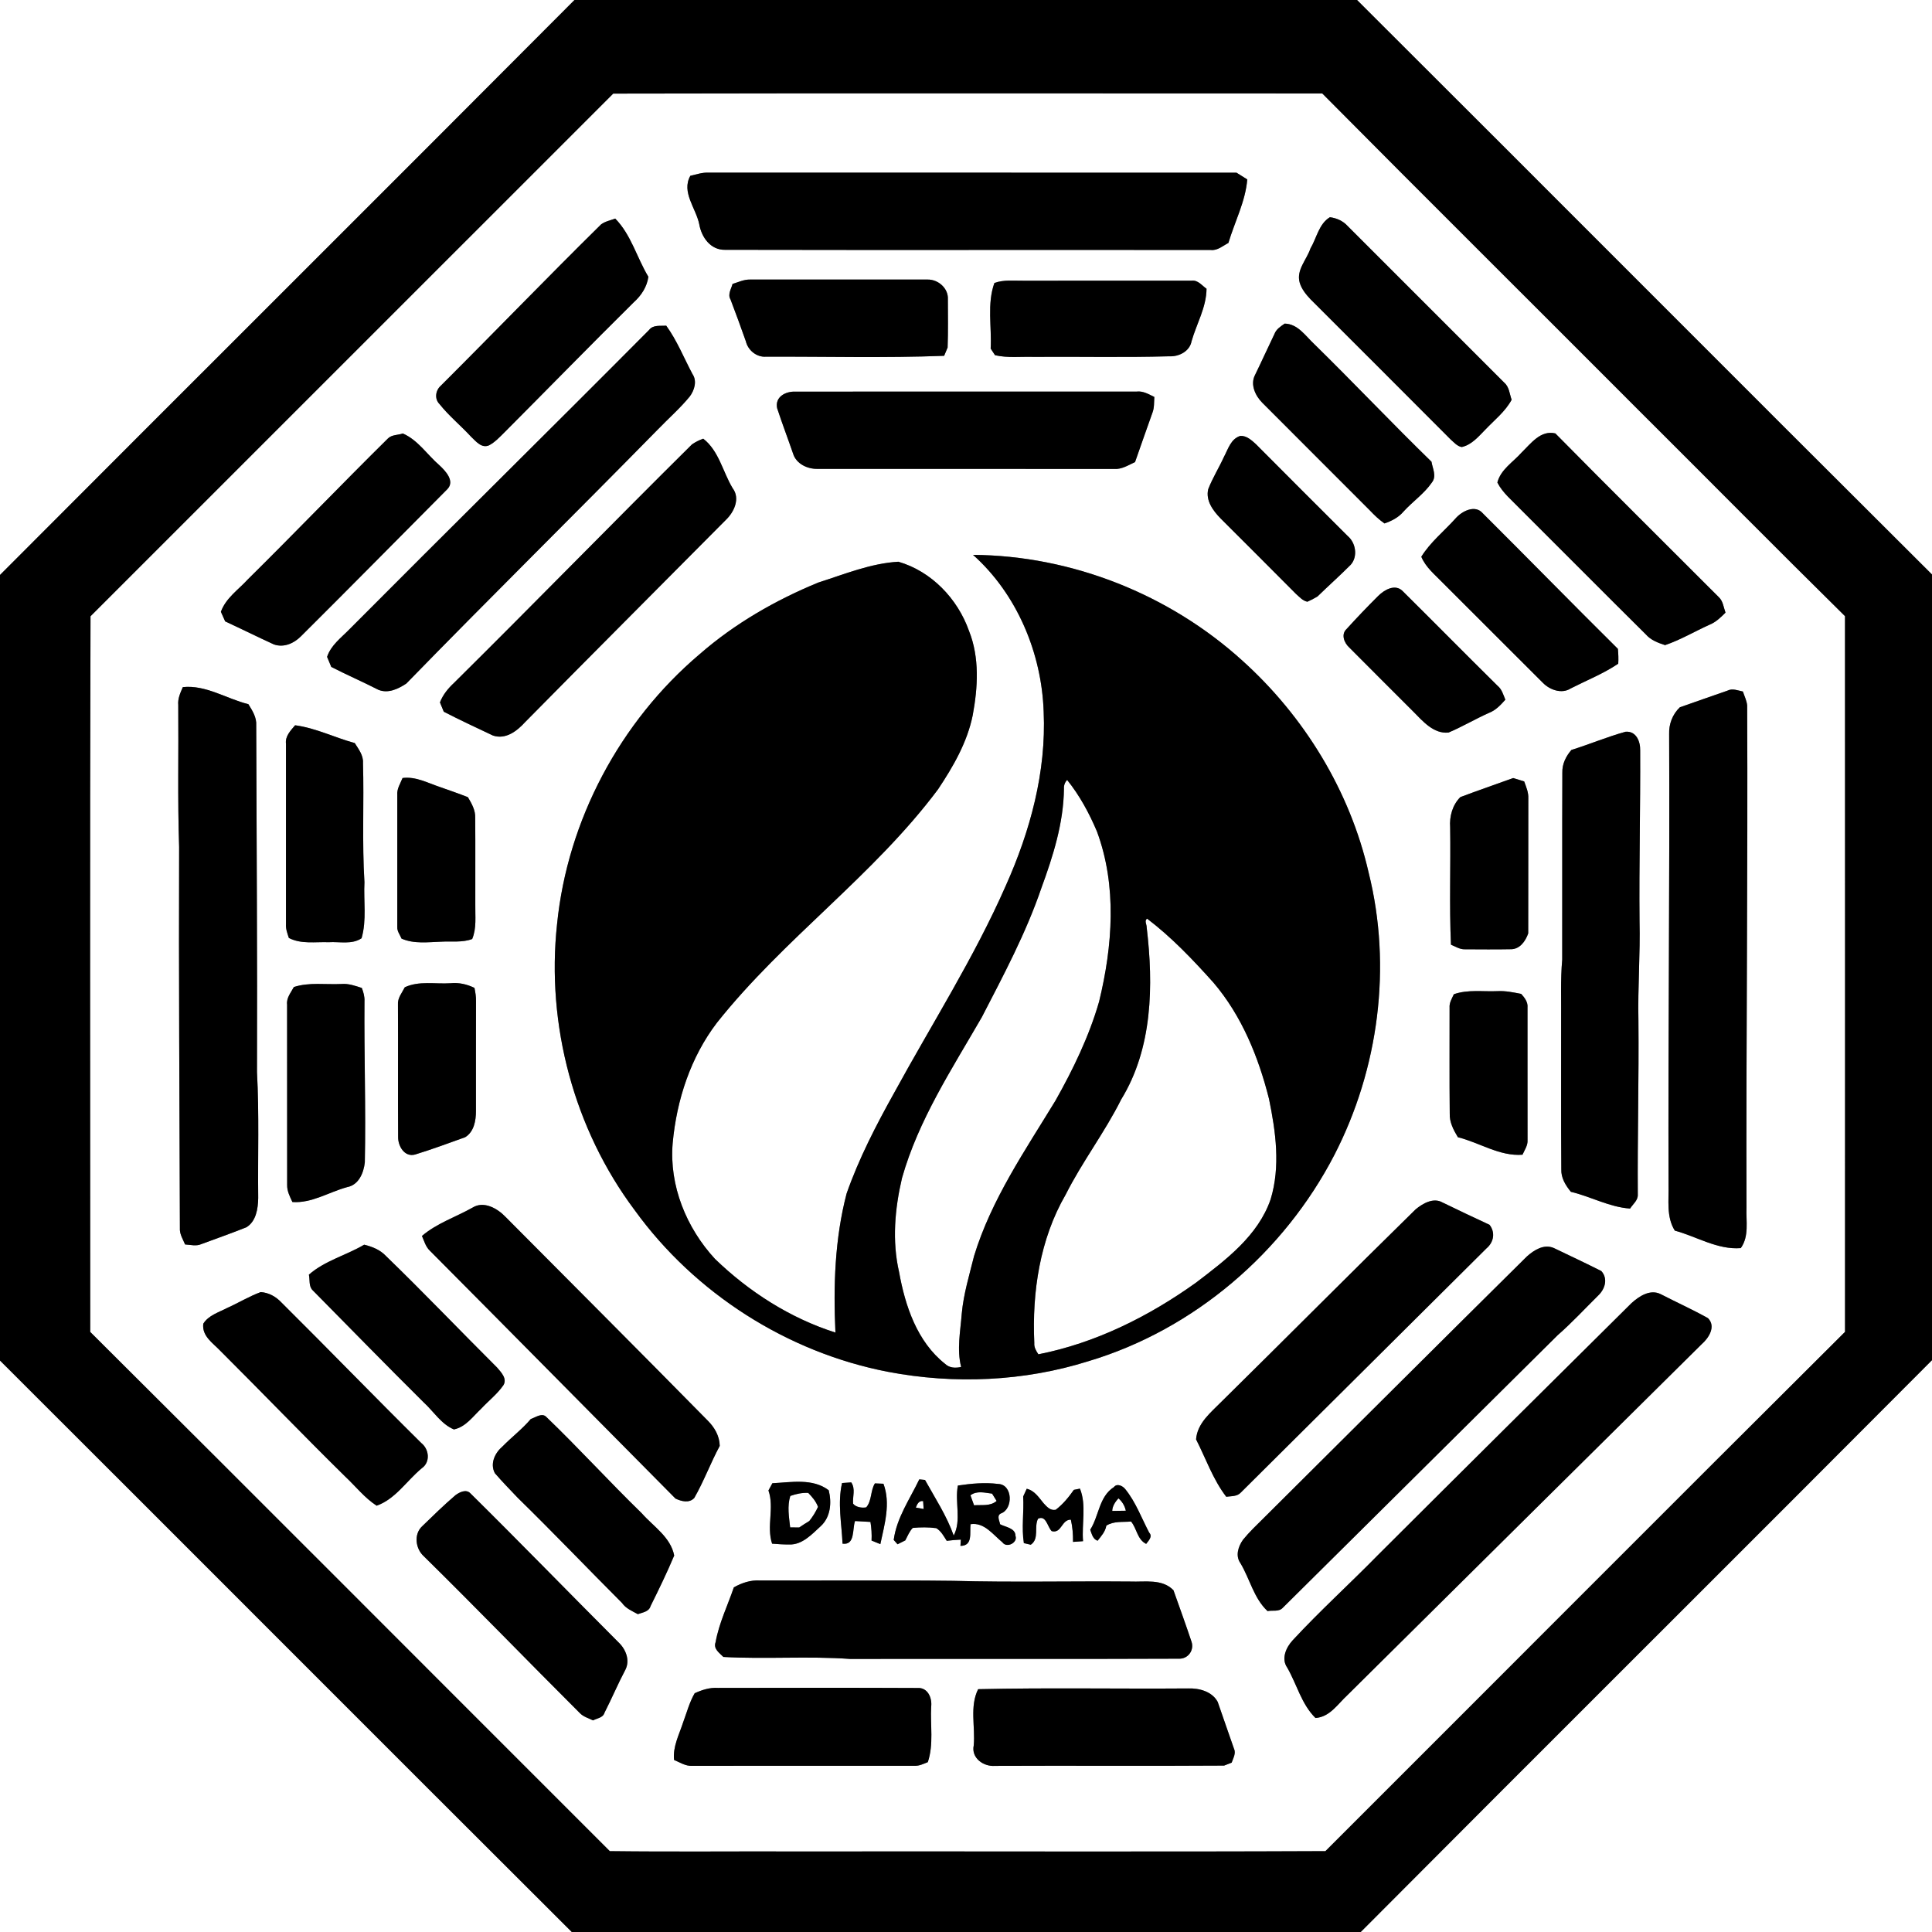 <?xml version="1.0" encoding="UTF-8" ?>
<!DOCTYPE svg PUBLIC "-//W3C//DTD SVG 1.1//EN" "http://www.w3.org/Graphics/SVG/1.1/DTD/svg11.dtd">
<svg width="600pt" height="600pt" viewBox="0 0 600 600" version="1.1" xmlns="http://www.w3.org/2000/svg">
<rect x="0" y="0" width="600" height="600" fill="#808080" stroke="none"/>
<g id="#ffffffff">
<path fill="#ffffff" opacity="1.00" d=" M 0.00 0.00 L 178.41 0.00 C 119.04 59.62 59.40 118.97 0.00 178.56 L 0.00 0.00 Z" />
<path fill="#ffffff" opacity="1.00" d=" M 421.44 0.00 L 600.00 0.00 L 600.00 178.41 C 540.38 119.04 481.03 59.40 421.44 0.00 Z" />
<path fill="#ffffff" opacity="1.00" d=" M 190.44 29.07 C 263.83 28.91 337.24 29.03 410.64 29.02 C 443.39 62.05 476.41 94.82 509.26 127.76 C 530.52 148.93 551.61 170.28 572.98 191.35 C 573.02 265.44 572.99 339.53 572.99 413.62 C 519.09 467.26 465.42 521.15 411.62 574.89 C 357.11 575.13 302.58 574.92 248.06 574.99 C 228.51 574.92 208.93 575.13 189.38 574.89 C 135.58 521.16 81.93 467.27 28.02 413.64 C 28.04 339.56 27.87 265.46 28.11 191.38 C 82.23 137.29 136.32 83.17 190.44 29.07 M 214.40 54.59 C 211.52 59.65 216.16 64.68 217.16 69.64 C 217.86 73.67 220.66 77.67 225.16 77.58 C 275.45 77.69 325.75 77.57 376.05 77.64 C 378.13 77.86 379.76 76.34 381.49 75.45 C 383.44 68.89 386.78 62.60 387.35 55.72 C 386.25 55.01 385.11 54.35 384.02 53.64 C 329.37 53.60 274.71 53.64 220.05 53.62 C 218.10 53.52 216.26 54.18 214.40 54.59 M 186.67 69.69 C 169.89 86.22 153.55 103.18 136.87 119.81 C 135.27 121.23 134.88 123.85 136.46 125.45 C 139.39 129.14 143.09 132.15 146.28 135.62 C 147.79 137.03 149.56 139.34 151.90 138.29 C 153.67 137.35 155.05 135.87 156.46 134.48 C 169.94 120.96 183.26 107.30 196.83 93.87 C 199.16 91.77 200.91 89.12 201.36 85.96 C 197.78 80.03 196.00 72.88 191.06 67.88 C 189.59 68.44 187.95 68.73 186.67 69.69 M 413.01 67.46 C 409.57 69.54 408.91 73.92 406.97 77.17 C 405.80 80.69 402.49 83.86 403.64 87.80 C 404.23 89.79 405.60 91.46 407.00 92.95 C 421.51 107.45 436.04 121.95 450.51 136.48 C 451.56 137.37 452.52 138.60 453.97 138.83 C 457.09 138.12 459.19 135.54 461.33 133.37 C 464.15 130.41 467.47 127.81 469.45 124.15 C 468.80 122.34 468.72 120.17 467.16 118.84 C 450.96 102.63 434.73 86.42 418.53 70.20 C 417.11 68.62 415.10 67.72 413.01 67.46 M 227.50 88.18 C 227.10 89.73 225.91 91.41 226.87 93.00 C 228.50 97.31 230.11 101.63 231.63 105.99 C 232.28 108.77 234.97 110.99 237.88 110.77 C 256.32 110.70 274.80 111.21 293.21 110.50 C 293.48 109.86 294.02 108.57 294.29 107.93 C 294.47 102.94 294.38 97.94 294.37 92.95 C 294.57 89.53 291.33 86.74 288.06 86.82 C 269.68 86.83 251.29 86.83 232.91 86.82 C 231.01 86.78 229.27 87.64 227.50 88.18 M 308.82 87.88 C 306.48 94.40 308.03 101.48 307.66 108.25 C 308.00 108.77 308.67 109.80 309.01 110.31 C 312.93 111.22 316.98 110.71 320.96 110.83 C 335.01 110.72 349.07 111.05 363.11 110.65 C 366.10 110.81 369.47 109.13 370.05 105.97 C 371.61 100.53 374.65 95.44 374.70 89.67 C 373.27 88.69 372.07 86.96 370.15 87.16 C 352.76 87.19 335.38 87.17 317.99 87.18 C 314.93 87.23 311.77 86.80 308.82 87.88 M 201.56 102.49 C 170.65 133.59 139.41 164.37 108.49 195.46 C 105.93 198.09 102.77 200.37 101.58 204.00 C 102.03 205.03 102.46 206.07 102.88 207.12 C 107.71 209.60 112.70 211.76 117.53 214.23 C 120.57 215.46 123.66 213.94 126.18 212.29 C 152.01 185.76 178.40 159.77 204.34 133.33 C 207.63 129.92 211.22 126.79 214.23 123.11 C 215.66 121.18 216.54 118.31 215.05 116.16 C 212.38 111.14 210.26 105.78 206.91 101.15 C 205.09 101.28 202.81 100.81 201.56 102.49 M 398.97 100.50 C 397.70 101.38 396.33 102.24 395.77 103.77 C 393.72 108.00 391.80 112.29 389.73 116.52 C 388.24 119.45 389.86 122.90 392.00 125.06 C 403.10 136.22 414.28 147.33 425.39 158.48 C 426.80 159.97 428.27 161.40 429.97 162.56 C 432.21 161.78 434.35 160.69 435.90 158.84 C 438.72 155.74 442.32 153.30 444.70 149.82 C 446.23 147.86 444.90 145.50 444.56 143.39 C 432.24 131.40 420.44 118.90 408.16 106.87 C 405.45 104.35 403.07 100.58 398.97 100.50 M 241.35 126.78 C 242.90 131.51 244.68 136.17 246.30 140.88 C 247.28 144.07 250.80 145.71 253.96 145.61 C 284.64 145.64 315.31 145.58 345.99 145.64 C 348.37 145.80 350.43 144.45 352.50 143.50 C 354.31 138.37 356.08 133.23 357.92 128.12 C 358.51 126.58 358.37 124.89 358.49 123.28 C 356.75 122.44 355.01 121.37 353.00 121.61 C 317.68 121.63 282.35 121.59 247.03 121.63 C 244.00 121.49 240.59 123.25 241.35 126.78 M 120.53 136.12 C 105.87 150.60 91.61 165.47 76.95 179.95 C 74.02 183.16 70.12 185.74 68.60 190.00 C 69.05 190.99 69.50 191.98 69.93 192.98 C 74.99 195.32 79.99 197.81 85.06 200.13 C 88.16 201.22 91.32 199.79 93.51 197.56 C 108.74 182.41 123.82 167.11 138.96 151.88 C 141.31 149.40 138.37 146.26 136.49 144.52 C 132.69 141.24 129.82 136.67 125.10 134.62 C 123.60 135.15 121.74 134.97 120.53 136.12 M 380.09 141.93 C 378.55 145.30 376.56 148.47 375.22 151.93 C 374.38 155.45 376.72 158.60 379.04 160.98 C 386.87 168.82 394.73 176.63 402.53 184.50 C 403.59 185.40 404.56 186.59 406.02 186.87 C 407.10 186.40 408.15 185.85 409.16 185.24 C 412.57 181.92 416.13 178.76 419.48 175.39 C 421.75 172.85 421.05 168.58 418.56 166.48 C 409.04 156.98 399.52 147.49 390.05 137.95 C 388.71 136.73 387.13 135.27 385.20 135.37 C 382.22 136.29 381.40 139.48 380.09 141.93 M 472.53 140.55 C 469.90 143.53 466.07 145.78 465.02 149.85 C 466.69 153.12 469.60 155.41 472.08 158.03 C 485.12 171.01 498.06 184.07 511.13 197.02 C 512.68 198.81 514.91 199.63 517.10 200.35 C 521.88 198.72 526.25 196.12 530.85 194.04 C 532.84 193.25 534.38 191.75 535.87 190.26 C 535.27 188.64 535.13 186.71 533.81 185.47 C 516.88 168.52 499.85 151.66 483.03 134.60 C 478.45 133.50 475.41 137.76 472.53 140.55 M 214.89 138.02 C 190.13 162.55 165.80 187.52 141.03 212.05 C 139.17 213.77 137.55 215.75 136.63 218.14 C 137.04 219.10 137.44 220.06 137.82 221.03 C 142.85 223.63 147.99 226.01 153.10 228.43 C 157.08 229.75 160.56 227.03 163.08 224.26 C 183.78 203.27 204.63 182.42 225.39 161.49 C 227.98 159.04 229.96 154.80 227.52 151.60 C 224.46 146.52 223.27 140.01 218.40 136.24 C 217.14 136.68 215.97 137.27 214.89 138.02 M 452.01 161.03 C 448.47 164.98 444.21 168.36 441.40 172.90 C 442.77 176.19 445.59 178.44 448.01 180.94 C 458.38 191.29 468.72 201.67 479.11 212.01 C 481.24 214.23 484.99 215.61 487.78 213.81 C 492.72 211.29 497.92 209.23 502.56 206.12 C 502.66 204.58 502.59 203.04 502.45 201.51 C 488.38 187.58 474.55 173.41 460.52 159.44 C 458.11 156.58 453.98 158.76 452.01 161.03 M 302.19 172.32 C 315.84 184.50 323.51 202.85 324.12 221.03 C 324.97 239.72 319.92 258.18 312.33 275.12 C 302.52 297.45 289.34 318.05 277.67 339.43 C 272.06 349.49 266.74 359.78 262.92 370.66 C 259.25 384.71 258.78 399.39 259.45 413.84 C 245.41 409.37 232.62 401.19 222.05 390.97 C 213.16 381.34 207.77 368.18 208.91 354.97 C 210.13 341.64 214.48 328.31 222.66 317.61 C 243.42 291.47 271.29 271.93 291.31 245.14 C 296.02 238.07 300.39 230.54 302.09 222.11 C 303.69 213.47 304.25 204.21 300.92 195.90 C 297.39 185.93 289.26 177.42 279.00 174.45 C 270.39 174.95 262.28 178.32 254.14 180.91 C 240.82 186.39 228.13 193.68 217.26 203.18 C 192.55 224.11 176.24 254.74 173.00 286.99 C 169.61 318.24 178.26 350.68 197.13 375.86 C 215.81 401.66 244.48 419.99 275.77 426.03 C 296.37 429.96 318.02 429.03 338.06 422.72 C 370.84 412.91 398.78 388.91 414.43 358.62 C 428.17 331.91 432.34 300.21 425.04 270.99 C 419.25 245.66 405.07 222.49 385.81 205.15 C 363.13 184.58 332.84 172.54 302.19 172.32 M 428.02 185.06 C 424.66 188.40 421.38 191.84 418.19 195.35 C 416.41 196.99 417.45 199.66 419.00 201.06 C 425.61 207.74 432.30 214.35 438.93 221.01 C 441.87 223.99 445.24 227.97 449.85 227.50 C 454.13 225.69 458.15 223.29 462.40 221.40 C 464.50 220.60 466.04 218.94 467.50 217.30 C 466.86 215.76 466.42 214.06 465.08 212.97 C 455.17 203.18 445.40 193.27 435.51 183.47 C 433.17 181.27 429.89 183.21 428.02 185.06 M 56.78 213.39 C 56.01 215.16 55.16 216.98 55.36 218.97 C 55.49 233.65 55.13 248.34 55.63 263.01 C 55.49 302.69 55.75 342.37 55.87 382.05 C 56.00 383.64 56.88 385.03 57.48 386.48 C 59.16 386.57 60.92 387.09 62.53 386.37 C 67.19 384.64 71.89 383.00 76.50 381.15 C 79.55 379.33 80.13 375.33 80.19 372.07 C 80.04 359.05 80.52 346.00 79.81 332.99 C 79.94 297.09 79.67 261.19 79.57 225.29 C 79.74 222.81 78.38 220.70 77.14 218.69 C 70.35 217.02 63.94 212.64 56.78 213.39 M 536.47 214.49 C 531.55 216.23 526.60 217.90 521.69 219.66 C 519.41 221.83 518.25 224.89 518.37 228.02 C 518.57 274.68 518.03 321.32 518.18 367.98 C 518.31 372.74 517.44 377.91 520.13 382.18 C 526.94 384.02 533.36 388.18 540.62 387.61 C 543.27 383.89 542.21 379.25 542.39 375.00 C 542.23 323.02 542.84 271.06 542.60 219.09 C 542.45 217.57 541.74 216.18 541.27 214.76 C 539.68 214.44 538.03 213.69 536.47 214.49 M 88.81 230.96 C 88.82 249.67 88.82 268.37 88.81 287.07 C 88.72 288.54 89.27 289.92 89.71 291.29 C 93.53 293.28 97.94 292.46 102.07 292.61 C 105.48 292.39 109.26 293.42 112.29 291.38 C 113.92 285.72 112.88 279.78 113.18 273.99 C 112.42 261.65 113.08 249.27 112.73 236.91 C 112.87 234.55 111.34 232.65 110.17 230.76 C 103.94 229.08 98.09 226.09 91.65 225.24 C 90.27 226.86 88.53 228.62 88.81 230.96 M 488.02 232.90 C 486.30 234.88 485.11 237.29 485.20 239.96 C 485.12 259.32 485.21 278.68 485.16 298.04 C 484.59 304.35 484.89 310.70 484.82 317.03 C 484.86 332.38 484.75 347.74 484.88 363.09 C 484.76 365.81 486.20 368.11 487.85 370.13 C 494.06 371.60 499.79 374.89 506.24 375.33 C 507.12 373.93 508.76 372.76 508.63 370.94 C 508.51 352.94 509.00 334.93 508.83 316.93 C 508.60 306.61 509.42 296.33 509.17 286.01 C 509.01 268.35 509.46 250.69 509.37 233.03 C 509.44 230.29 508.15 226.98 504.84 227.25 C 499.14 228.82 493.67 231.14 488.02 232.90 M 123.38 246.95 C 123.40 260.60 123.38 274.25 123.38 287.91 C 123.31 289.23 124.23 290.31 124.70 291.49 C 128.59 293.20 132.90 292.58 137.01 292.45 C 140.22 292.25 143.55 292.78 146.64 291.62 C 148.06 288.24 147.54 284.53 147.61 280.97 C 147.58 272.00 147.66 263.02 147.58 254.05 C 147.69 251.65 146.49 249.56 145.31 247.57 C 142.39 246.42 139.42 245.40 136.47 244.36 C 132.74 243.11 129.09 241.09 125.02 241.62 C 124.33 243.34 123.20 245.00 123.38 246.95 M 453.52 247.55 C 451.06 250.01 450.11 253.53 450.36 256.94 C 450.55 269.08 450.07 281.25 450.61 293.38 C 452.01 293.95 453.36 294.87 454.93 294.81 C 459.64 294.82 464.35 294.89 469.06 294.79 C 471.95 294.89 473.76 292.30 474.60 289.87 C 474.65 275.92 474.59 261.96 474.63 248.01 C 474.73 246.13 473.97 244.40 473.35 242.68 C 472.20 242.34 471.06 242.00 469.93 241.63 C 464.46 243.62 458.96 245.49 453.52 247.55 M 125.72 306.60 C 124.85 308.33 123.42 309.96 123.59 312.03 C 123.66 325.70 123.55 339.38 123.64 353.05 C 123.58 355.88 125.59 359.45 128.91 358.55 C 134.15 356.94 139.30 355.03 144.45 353.18 C 147.21 351.50 147.81 348.02 147.81 345.05 C 147.83 333.69 147.78 322.33 147.83 310.97 C 147.87 309.56 147.63 308.17 147.35 306.80 C 145.03 305.67 142.52 305.09 139.94 305.35 C 135.20 305.67 130.18 304.53 125.72 306.60 M 91.26 306.53 C 90.36 308.25 88.91 309.88 89.16 311.95 C 89.19 330.65 89.15 349.36 89.18 368.06 C 89.14 369.93 90.03 371.64 90.81 373.30 C 96.82 373.73 102.15 370.20 107.82 368.67 C 111.43 367.98 112.94 364.24 113.30 360.98 C 113.64 344.32 113.06 327.65 113.19 310.99 C 113.28 309.53 112.87 308.15 112.37 306.82 C 110.31 306.15 108.23 305.40 106.03 305.59 C 101.10 305.83 96.04 304.98 91.26 306.53 M 451.51 308.77 C 450.90 310.11 450.05 311.43 450.18 312.97 C 450.20 323.91 450.11 334.85 450.23 345.80 C 450.12 348.51 451.40 350.92 452.76 353.18 C 459.48 354.83 465.70 359.16 472.82 358.61 C 473.47 357.15 474.50 355.74 474.39 354.06 C 474.36 340.35 474.40 326.63 474.38 312.92 C 474.55 311.22 473.48 309.82 472.41 308.66 C 469.96 308.19 467.50 307.66 464.99 307.81 C 460.49 308.01 455.85 307.24 451.51 308.77 M 439.64 375.57 C 419.43 395.38 399.49 415.46 379.33 435.32 C 376.03 438.67 371.85 441.93 371.45 447.00 C 374.49 452.97 376.70 459.47 380.82 464.83 C 382.36 464.61 384.22 464.79 385.37 463.50 C 410.81 438.23 436.24 412.95 461.67 387.66 C 463.92 385.76 464.43 382.72 462.58 380.37 C 457.68 378.09 452.79 375.79 447.94 373.42 C 445.13 371.84 441.84 373.75 439.64 375.57 M 146.73 375.05 C 141.51 377.99 135.64 379.89 131.04 383.84 C 131.73 385.39 132.18 387.14 133.44 388.36 C 158.94 413.99 184.33 439.73 209.79 465.40 C 211.61 466.26 214.05 466.89 215.61 465.21 C 218.60 460.00 220.67 454.33 223.52 449.04 C 223.47 445.99 221.92 443.30 219.81 441.20 C 198.98 420.02 177.96 399.02 157.02 377.94 C 154.51 375.30 150.24 372.83 146.73 375.05 M 95.93 395.86 C 96.29 397.46 95.82 399.50 97.14 400.74 C 108.61 412.35 120.00 424.03 131.58 435.52 C 134.66 438.33 137.02 442.28 140.97 443.92 C 144.66 443.14 146.86 439.89 149.44 437.48 C 151.71 435.04 154.41 432.96 156.32 430.21 C 157.60 428.18 155.64 426.19 154.40 424.73 C 142.84 413.22 131.59 401.41 119.87 390.07 C 118.07 388.14 115.60 387.16 113.10 386.55 C 107.50 389.87 100.88 391.50 95.93 395.86 M 474.21 390.18 C 446.89 417.21 419.69 444.37 392.44 471.46 C 390.25 473.63 388.00 475.76 386.05 478.15 C 384.56 480.23 383.59 483.17 385.23 485.46 C 388.15 490.34 389.38 496.36 393.65 500.34 C 395.20 500.01 397.16 500.64 398.38 499.31 C 426.84 471.12 455.27 442.87 483.73 414.67 C 488.16 410.80 492.14 406.48 496.32 402.35 C 498.45 400.33 499.46 397.12 497.30 394.73 C 492.41 392.26 487.45 389.94 482.52 387.57 C 479.46 386.27 476.43 388.22 474.21 390.18 M 70.52 406.21 C 67.92 407.58 64.77 408.46 63.13 411.09 C 62.66 414.97 66.14 417.09 68.45 419.54 C 81.44 432.49 94.15 445.71 107.23 458.58 C 110.46 461.60 113.22 465.18 116.97 467.61 C 122.87 465.51 126.32 459.82 131.01 455.96 C 133.71 454.06 133.28 450.08 130.84 448.15 C 116.24 433.72 101.97 418.95 87.39 404.49 C 85.71 402.69 83.46 401.43 80.97 401.27 C 77.35 402.60 74.04 404.64 70.52 406.21 M 506.67 404.70 C 480.39 430.76 454.10 456.82 427.91 482.96 C 419.18 491.87 409.93 500.25 401.45 509.41 C 399.40 511.61 397.82 515.16 399.77 517.91 C 402.74 523.07 404.19 529.27 408.54 533.54 C 413.03 533.22 415.46 529.18 418.48 526.41 C 455.13 490.09 491.78 453.76 528.46 417.46 C 530.66 415.54 533.00 411.95 530.42 409.36 C 525.65 406.69 520.64 404.44 515.78 401.93 C 512.51 400.26 509.06 402.54 506.67 404.70 M 164.84 440.69 C 162.21 443.80 158.93 446.28 156.08 449.19 C 153.71 451.18 152.12 454.51 153.67 457.49 C 155.94 460.14 158.40 462.63 160.80 465.17 C 171.76 475.88 182.34 486.97 193.17 497.81 C 194.36 499.53 196.32 500.32 198.09 501.29 C 199.59 500.73 201.53 500.57 202.05 498.76 C 204.62 493.60 207.14 488.40 209.38 483.08 C 208.24 477.31 202.92 474.08 199.29 469.95 C 189.24 460.18 179.82 449.81 169.72 440.10 C 168.36 438.61 166.32 440.20 164.84 440.69 M 285.49 459.43 C 282.56 465.57 278.47 471.33 277.55 478.24 C 277.85 478.58 278.44 479.25 278.74 479.59 C 279.34 479.29 280.54 478.69 281.15 478.38 C 281.86 477.06 282.40 475.59 283.47 474.51 C 285.89 474.27 288.35 474.26 290.76 474.58 C 292.27 475.48 293.10 477.08 294.02 478.52 C 295.47 478.34 296.93 478.20 298.40 478.14 L 298.27 480.09 C 302.24 480.06 301.08 475.98 301.41 473.35 C 305.69 472.69 308.38 476.61 311.31 478.98 C 312.60 480.88 316.14 479.11 315.37 476.98 C 315.36 474.53 312.26 474.27 310.58 473.37 C 310.42 472.29 309.44 470.69 310.83 470.02 C 314.70 468.68 314.56 461.01 309.97 460.85 C 305.80 460.34 301.61 460.73 297.48 461.35 C 296.47 466.46 298.66 472.18 296.18 476.88 C 294.01 470.75 290.41 465.27 287.27 459.61 C 286.83 459.56 285.93 459.47 285.49 459.43 M 239.87 460.63 C 239.56 461.20 238.95 462.32 238.65 462.88 C 240.54 468.27 237.99 473.97 239.78 479.40 C 241.54 479.54 243.29 479.67 245.06 479.65 C 249.12 479.83 252.16 476.46 254.91 473.94 C 257.97 471.11 258.32 466.65 257.37 462.82 C 252.40 459.01 245.66 460.35 239.87 460.63 M 261.51 460.57 C 260.07 466.77 261.38 473.13 261.66 479.40 C 265.63 479.93 264.64 474.89 265.54 472.37 C 267.13 472.45 268.73 472.55 270.33 472.65 C 270.64 474.56 270.77 476.49 270.67 478.44 C 271.35 478.71 272.72 479.26 273.40 479.54 C 274.69 473.44 276.66 466.90 274.36 460.79 C 273.70 460.76 272.37 460.71 271.71 460.68 C 270.29 462.96 270.82 465.99 269.02 468.12 C 267.69 468.39 265.79 468.07 264.94 467.00 C 264.73 464.75 265.76 462.44 264.36 460.37 C 263.41 460.43 262.45 460.49 261.51 460.57 M 345.93 461.83 C 341.30 464.78 341.32 470.78 338.58 475.07 C 339.07 476.39 339.37 477.97 340.87 478.49 C 341.99 477.06 343.27 475.67 343.58 473.81 C 345.87 472.32 348.68 472.77 351.26 472.52 C 353.09 474.72 353.15 478.07 355.95 479.47 C 356.67 478.49 358.05 477.20 356.89 475.97 C 354.50 471.43 352.72 466.48 349.46 462.46 C 348.67 461.46 346.91 460.57 345.93 461.83 M 333.49 462.69 C 331.89 464.98 330.10 467.16 327.87 468.87 C 326.18 469.21 325.13 467.95 324.12 466.87 C 322.61 465.06 321.31 462.92 318.86 462.35 C 318.58 462.95 318.03 464.15 317.76 464.75 C 318.03 469.57 317.21 474.42 317.97 479.23 C 318.51 479.35 319.58 479.61 320.12 479.73 C 322.85 477.84 321.05 474.20 322.37 471.66 C 324.88 470.42 325.28 474.20 326.62 475.51 C 329.74 476.32 329.61 471.92 332.56 471.94 C 333.09 474.20 333.26 476.52 333.24 478.85 C 334.27 478.78 335.31 478.70 336.35 478.63 C 335.90 473.22 337.46 467.46 335.39 462.31 C 334.92 462.41 333.96 462.60 333.49 462.69 M 141.43 464.36 C 137.85 467.42 134.48 470.72 131.10 474.00 C 128.44 476.47 129.05 480.99 131.60 483.29 C 147.92 499.34 163.83 515.81 180.04 531.98 C 181.15 533.16 182.77 533.59 184.18 534.28 C 185.44 533.60 187.28 533.49 187.74 531.89 C 190.00 527.47 191.92 522.89 194.24 518.51 C 195.73 515.54 194.30 512.09 192.02 509.98 C 176.67 494.62 161.55 479.04 146.10 463.78 C 144.77 462.36 142.69 463.42 141.43 464.36 M 227.90 492.97 C 225.98 498.61 223.29 504.09 222.24 509.98 C 221.46 512.08 223.40 513.29 224.65 514.58 C 237.75 515.32 250.93 514.26 264.04 515.20 C 298.07 515.13 332.10 515.27 366.12 515.12 C 368.91 515.23 370.88 512.58 370.07 509.95 C 368.27 504.56 366.33 499.21 364.43 493.86 C 360.88 490.22 355.57 491.35 351.02 491.16 C 332.68 491.00 314.33 491.44 296.01 490.94 C 276.01 490.70 255.99 490.91 235.99 490.83 C 233.11 490.66 230.38 491.57 227.90 492.97 M 215.74 525.85 C 214.10 528.68 213.28 531.88 212.14 534.93 C 210.91 538.73 208.90 542.44 209.34 546.57 C 211.16 547.33 212.94 548.53 215.00 548.40 C 238.00 548.35 261.01 548.40 284.02 548.38 C 285.48 548.46 286.81 547.77 288.14 547.25 C 290.02 541.68 288.86 535.73 289.19 529.98 C 289.50 527.30 288.12 524.04 284.98 524.22 C 264.31 524.12 243.63 524.17 222.96 524.20 C 220.42 524.03 218.02 524.81 215.74 525.85 M 303.77 524.59 C 301.08 529.99 302.93 536.27 302.40 542.06 C 301.57 545.99 305.47 548.70 309.02 548.41 C 332.73 548.30 356.44 548.48 380.15 548.32 C 380.74 548.09 381.91 547.64 382.50 547.41 C 382.98 545.99 383.94 544.49 383.19 542.98 C 381.54 538.15 379.80 533.35 378.16 528.52 C 376.40 525.30 372.45 524.25 369.02 524.36 C 347.27 524.53 325.51 524.10 303.77 524.59 Z" />
<path fill="#ffffff" opacity="1.00" d=" M 330.42 244.95 C 330.36 243.90 330.69 242.99 331.40 242.21 C 335.30 247.05 338.25 252.52 340.67 258.23 C 346.95 275.18 345.53 293.82 341.33 311.08 C 338.21 321.88 333.29 332.04 327.79 341.80 C 318.36 357.30 307.86 372.52 302.51 390.05 C 301.04 395.98 299.23 401.87 298.68 407.98 C 298.26 413.48 297.11 419.06 298.49 424.52 C 296.76 424.92 294.85 424.86 293.51 423.56 C 284.82 416.70 281.11 405.58 279.22 395.06 C 277.00 385.43 277.89 375.41 280.12 365.87 C 285.22 347.81 295.63 332.00 304.91 315.90 C 311.67 302.82 318.64 289.76 323.41 275.78 C 327.04 265.88 330.30 255.59 330.42 244.95 Z" />
<path fill="#ffffff" opacity="1.00" d=" M 356.11 288.00 C 356.15 287.11 355.30 285.93 356.24 285.29 C 363.85 291.07 370.47 298.04 376.84 305.15 C 385.63 315.45 390.83 328.25 394.10 341.26 C 396.20 351.47 397.70 362.27 394.61 372.44 C 390.70 383.82 380.63 391.32 371.43 398.34 C 356.80 408.81 340.23 417.11 322.48 420.59 C 321.77 419.54 321.10 418.41 321.21 417.08 C 320.49 401.27 322.93 384.84 330.96 370.98 C 336.09 360.78 343.09 351.67 348.19 341.45 C 357.96 325.55 358.25 305.97 356.11 288.00 Z" />
<path fill="#ffffff" opacity="1.00" d=" M 0.00 422.53 C 59.23 481.64 118.31 540.91 177.57 600.00 L 0.00 600.00 L 0.00 422.53 Z" />
<path fill="#ffffff" opacity="1.00" d=" M 422.59 600.00 C 481.62 540.69 540.97 481.71 600.00 422.41 L 600.00 600.00 L 422.59 600.00 Z" />
<path fill="#ffffff" opacity="1.00" d=" M 245.43 464.58 C 247.23 463.94 249.09 463.54 251.01 463.63 C 252.25 464.91 253.43 466.27 254.04 467.98 C 253.32 469.54 252.41 471.02 251.33 472.37 C 250.27 473.01 249.23 473.67 248.20 474.37 C 247.26 474.36 246.33 474.35 245.39 474.35 C 245.03 471.10 244.43 467.78 245.43 464.58 Z" />
<path fill="#ffffff" opacity="1.00" d=" M 301.38 464.38 C 303.38 462.86 305.84 463.59 308.10 463.86 C 308.56 464.61 309.03 465.37 309.51 466.13 C 307.55 467.84 304.89 467.30 302.50 467.48 C 302.11 466.45 301.73 465.41 301.38 464.38 Z" />
<path fill="#ffffff" opacity="1.00" d=" M 347.33 465.32 C 348.52 466.33 349.30 467.64 349.64 469.17 C 348.23 469.19 346.82 469.21 345.41 469.23 C 345.47 467.68 346.35 466.44 347.33 465.32 Z" />
<path fill="#ffffff" opacity="1.00" d=" M 284.42 468.19 C 284.83 467.14 285.34 465.98 286.69 466.18 C 286.73 466.80 286.80 468.03 286.84 468.64 C 286.03 468.49 285.22 468.34 284.42 468.19 Z" />
</g>
<g id="#000000ff">
<path fill="#000000" opacity="1.00" d=" M 178.41 0.00 L 421.44 0.00 C 481.03 59.40 540.38 119.04 600.00 178.41 L 600.00 422.41 C 540.97 481.71 481.62 540.69 422.59 600.00 L 177.57 600.00 C 118.31 540.91 59.23 481.64 0.00 422.53 L 0.00 178.56 C 59.40 118.97 119.04 59.62 178.41 0.00 M 190.44 29.07 C 136.32 83.17 82.23 137.29 28.11 191.38 C 27.87 265.46 28.04 339.56 28.02 413.64 C 81.93 467.27 135.58 521.16 189.38 574.89 C 208.93 575.13 228.51 574.92 248.06 574.99 C 302.58 574.92 357.11 575.13 411.62 574.89 C 465.42 521.15 519.09 467.26 572.99 413.62 C 572.99 339.53 573.02 265.44 572.98 191.35 C 551.61 170.28 530.52 148.93 509.26 127.76 C 476.41 94.82 443.39 62.05 410.64 29.02 C 337.24 29.03 263.83 28.91 190.44 29.07 Z" />
<path fill="#000000" opacity="1.00" d=" M 214.40 54.59 C 216.26 54.18 218.10 53.52 220.05 53.62 C 274.71 53.64 329.37 53.60 384.02 53.64 C 385.11 54.35 386.25 55.01 387.35 55.72 C 386.78 62.60 383.44 68.89 381.49 75.45 C 379.76 76.34 378.13 77.86 376.05 77.64 C 325.75 77.57 275.45 77.69 225.16 77.58 C 220.66 77.67 217.86 73.67 217.16 69.64 C 216.16 64.68 211.52 59.65 214.40 54.59 Z" />
<path fill="#000000" opacity="1.00" d=" M 186.67 69.69 C 187.95 68.73 189.59 68.44 191.06 67.88 C 196.00 72.88 197.78 80.03 201.36 85.96 C 200.91 89.12 199.16 91.77 196.83 93.87 C 183.26 107.30 169.94 120.96 156.46 134.48 C 155.05 135.87 153.67 137.35 151.90 138.29 C 149.56 139.34 147.79 137.03 146.28 135.62 C 143.09 132.15 139.39 129.14 136.46 125.45 C 134.88 123.85 135.27 121.23 136.87 119.81 C 153.55 103.18 169.89 86.22 186.67 69.69 Z" />
<path fill="#000000" opacity="1.00" d=" M 413.01 67.46 C 415.10 67.72 417.11 68.62 418.53 70.20 C 434.73 86.42 450.96 102.63 467.16 118.84 C 468.72 120.17 468.80 122.34 469.45 124.15 C 467.47 127.81 464.15 130.41 461.33 133.37 C 459.19 135.54 457.09 138.12 453.97 138.83 C 452.52 138.60 451.56 137.37 450.51 136.48 C 436.04 121.95 421.51 107.45 407.00 92.95 C 405.60 91.46 404.23 89.79 403.64 87.80 C 402.49 83.86 405.80 80.69 406.97 77.17 C 408.91 73.92 409.57 69.54 413.01 67.46 Z" />
<path fill="#000000" opacity="1.00" d=" M 227.50 88.18 C 229.27 87.64 231.01 86.78 232.91 86.82 C 251.29 86.83 269.68 86.83 288.06 86.82 C 291.33 86.74 294.57 89.53 294.37 92.95 C 294.38 97.94 294.47 102.94 294.29 107.93 C 294.02 108.57 293.48 109.86 293.21 110.50 C 274.80 111.21 256.32 110.70 237.88 110.77 C 234.97 110.99 232.28 108.77 231.63 105.99 C 230.11 101.63 228.50 97.31 226.87 93.00 C 225.91 91.41 227.10 89.73 227.50 88.18 Z" />
<path fill="#000000" opacity="1.00" d=" M 308.82 87.88 C 311.77 86.80 314.93 87.23 317.99 87.18 C 335.38 87.17 352.76 87.19 370.15 87.16 C 372.07 86.96 373.27 88.69 374.70 89.67 C 374.65 95.44 371.61 100.53 370.05 105.97 C 369.47 109.13 366.10 110.81 363.11 110.65 C 349.07 111.05 335.01 110.72 320.96 110.83 C 316.98 110.71 312.93 111.22 309.01 110.31 C 308.67 109.80 308.00 108.77 307.66 108.25 C 308.03 101.48 306.48 94.40 308.82 87.88 Z" />
<path fill="#000000" opacity="1.00" d=" M 201.56 102.49 C 202.81 100.81 205.09 101.28 206.91 101.15 C 210.26 105.78 212.38 111.14 215.05 116.16 C 216.54 118.31 215.66 121.18 214.23 123.11 C 211.22 126.79 207.63 129.92 204.34 133.33 C 178.40 159.77 152.01 185.76 126.18 212.29 C 123.66 213.94 120.57 215.46 117.53 214.23 C 112.70 211.76 107.71 209.60 102.88 207.12 C 102.46 206.07 102.03 205.03 101.58 204.00 C 102.77 200.37 105.93 198.09 108.49 195.46 C 139.41 164.37 170.65 133.59 201.56 102.49 Z" />
<path fill="#000000" opacity="1.00" d=" M 398.97 100.50 C 403.07 100.58 405.45 104.35 408.16 106.87 C 420.44 118.90 432.24 131.40 444.56 143.39 C 444.90 145.50 446.23 147.86 444.70 149.82 C 442.32 153.30 438.72 155.74 435.90 158.84 C 434.35 160.69 432.21 161.78 429.97 162.56 C 428.27 161.40 426.80 159.97 425.39 158.48 C 414.28 147.33 403.10 136.22 392.00 125.06 C 389.86 122.90 388.24 119.45 389.73 116.52 C 391.80 112.29 393.72 108.00 395.77 103.77 C 396.33 102.24 397.70 101.38 398.97 100.50 Z" />
<path fill="#000000" opacity="1.00" d=" M 241.35 126.78 C 240.59 123.25 244.00 121.49 247.03 121.63 C 282.35 121.59 317.68 121.63 353.00 121.61 C 355.01 121.37 356.75 122.44 358.49 123.28 C 358.37 124.89 358.51 126.58 357.92 128.12 C 356.08 133.23 354.31 138.37 352.50 143.50 C 350.43 144.45 348.37 145.80 345.99 145.64 C 315.31 145.58 284.64 145.64 253.96 145.61 C 250.80 145.71 247.28 144.07 246.30 140.88 C 244.68 136.17 242.90 131.51 241.35 126.78 Z" />
<path fill="#000000" opacity="1.00" d=" M 120.53 136.12 C 121.74 134.97 123.60 135.15 125.10 134.62 C 129.82 136.67 132.69 141.24 136.49 144.52 C 138.37 146.26 141.31 149.40 138.96 151.88 C 123.82 167.11 108.74 182.41 93.51 197.56 C 91.32 199.79 88.16 201.22 85.06 200.13 C 79.99 197.81 74.99 195.32 69.93 192.98 C 69.50 191.98 69.05 190.99 68.60 190.00 C 70.12 185.74 74.02 183.16 76.95 179.95 C 91.61 165.47 105.87 150.60 120.53 136.12 Z" />
<path fill="#000000" opacity="1.00" d=" M 380.09 141.93 C 381.40 139.48 382.22 136.29 385.20 135.37 C 387.13 135.27 388.71 136.73 390.05 137.95 C 399.52 147.49 409.04 156.98 418.56 166.48 C 421.05 168.58 421.75 172.85 419.48 175.39 C 416.13 178.76 412.57 181.92 409.16 185.24 C 408.15 185.85 407.10 186.40 406.02 186.87 C 404.56 186.59 403.59 185.40 402.53 184.50 C 394.73 176.63 386.87 168.82 379.04 160.98 C 376.72 158.60 374.38 155.45 375.22 151.93 C 376.56 148.47 378.55 145.30 380.09 141.93 Z" />
<path fill="#000000" opacity="1.00" d=" M 472.53 140.55 C 475.41 137.76 478.45 133.50 483.03 134.60 C 499.85 151.66 516.88 168.52 533.81 185.47 C 535.13 186.71 535.27 188.64 535.87 190.26 C 534.38 191.75 532.84 193.25 530.85 194.04 C 526.25 196.12 521.88 198.72 517.10 200.35 C 514.91 199.63 512.68 198.81 511.13 197.02 C 498.06 184.07 485.12 171.01 472.08 158.03 C 469.60 155.41 466.69 153.12 465.02 149.85 C 466.07 145.78 469.90 143.53 472.53 140.55 Z" />
<path fill="#000000" opacity="1.00" d=" M 214.89 138.02 C 215.97 137.27 217.14 136.68 218.40 136.24 C 223.27 140.01 224.46 146.52 227.52 151.60 C 229.96 154.80 227.98 159.04 225.39 161.49 C 204.63 182.42 183.78 203.27 163.08 224.26 C 160.56 227.03 157.08 229.75 153.10 228.43 C 147.99 226.01 142.85 223.63 137.82 221.03 C 137.44 220.06 137.04 219.10 136.63 218.14 C 137.55 215.75 139.17 213.77 141.03 212.05 C 165.80 187.52 190.13 162.55 214.89 138.02 Z" />
<path fill="#000000" opacity="1.00" d=" M 452.01 161.03 C 453.98 158.76 458.11 156.58 460.52 159.44 C 474.55 173.41 488.38 187.58 502.45 201.51 C 502.59 203.04 502.66 204.58 502.56 206.12 C 497.92 209.23 492.72 211.29 487.78 213.81 C 484.99 215.61 481.24 214.23 479.11 212.01 C 468.72 201.67 458.38 191.29 448.01 180.94 C 445.59 178.44 442.77 176.19 441.40 172.90 C 444.21 168.36 448.47 164.98 452.01 161.03 Z" />
<path fill="#000000" opacity="1.00" d=" M 302.19 172.32 C 332.84 172.54 363.13 184.58 385.81 205.15 C 405.07 222.49 419.25 245.66 425.04 270.99 C 432.34 300.21 428.17 331.91 414.43 358.62 C 398.78 388.91 370.84 412.91 338.06 422.72 C 318.02 429.03 296.37 429.96 275.77 426.03 C 244.48 419.99 215.81 401.66 197.13 375.86 C 178.26 350.68 169.61 318.24 173.00 286.99 C 176.24 254.74 192.55 224.11 217.26 203.18 C 228.13 193.68 240.82 186.39 254.14 180.91 C 262.28 178.32 270.39 174.95 279.00 174.45 C 289.26 177.42 297.39 185.93 300.92 195.90 C 304.25 204.21 303.69 213.47 302.09 222.11 C 300.39 230.54 296.02 238.07 291.31 245.14 C 271.29 271.93 243.42 291.47 222.66 317.61 C 214.48 328.31 210.13 341.64 208.91 354.97 C 207.77 368.18 213.16 381.34 222.05 390.97 C 232.62 401.19 245.41 409.37 259.45 413.84 C 258.78 399.39 259.25 384.71 262.92 370.66 C 266.74 359.78 272.06 349.49 277.67 339.43 C 289.34 318.05 302.52 297.45 312.33 275.12 C 319.92 258.18 324.97 239.72 324.12 221.03 C 323.51 202.85 315.84 184.50 302.19 172.32 M 330.42 244.95 C 330.30 255.59 327.04 265.88 323.41 275.78 C 318.64 289.76 311.67 302.82 304.91 315.90 C 295.63 332.00 285.22 347.81 280.12 365.87 C 277.89 375.41 277.00 385.43 279.22 395.06 C 281.11 405.58 284.82 416.70 293.51 423.56 C 294.85 424.86 296.76 424.92 298.49 424.52 C 297.11 419.06 298.26 413.48 298.68 407.98 C 299.23 401.87 301.04 395.98 302.51 390.05 C 307.86 372.52 318.36 357.30 327.79 341.80 C 333.29 332.04 338.21 321.88 341.33 311.08 C 345.53 293.82 346.95 275.18 340.67 258.23 C 338.25 252.52 335.30 247.05 331.40 242.21 C 330.69 242.99 330.36 243.90 330.42 244.95 M 356.11 288.00 C 358.25 305.97 357.96 325.55 348.19 341.45 C 343.09 351.67 336.09 360.78 330.96 370.98 C 322.93 384.84 320.49 401.27 321.21 417.08 C 321.10 418.41 321.77 419.54 322.48 420.59 C 340.23 417.11 356.80 408.81 371.43 398.34 C 380.63 391.32 390.70 383.82 394.61 372.44 C 397.70 362.27 396.20 351.47 394.10 341.26 C 390.83 328.25 385.63 315.45 376.84 305.15 C 370.47 298.04 363.85 291.07 356.24 285.29 C 355.30 285.93 356.15 287.11 356.11 288.00 Z" />
<path fill="#000000" opacity="1.00" d=" M 428.02 185.06 C 429.89 183.21 433.17 181.27 435.51 183.47 C 445.40 193.27 455.17 203.18 465.08 212.97 C 466.42 214.06 466.86 215.76 467.50 217.30 C 466.04 218.94 464.50 220.60 462.40 221.40 C 458.15 223.29 454.13 225.69 449.85 227.50 C 445.24 227.97 441.87 223.99 438.93 221.01 C 432.30 214.35 425.61 207.74 419.00 201.06 C 417.45 199.66 416.41 196.99 418.19 195.35 C 421.38 191.84 424.66 188.40 428.02 185.06 Z" />
<path fill="#000000" opacity="1.00" d=" M 56.78 213.39 C 63.94 212.64 70.35 217.02 77.14 218.69 C 78.38 220.70 79.74 222.81 79.57 225.29 C 79.67 261.19 79.94 297.09 79.81 332.99 C 80.52 346.00 80.04 359.05 80.19 372.07 C 80.13 375.33 79.55 379.33 76.50 381.15 C 71.89 383.00 67.19 384.64 62.53 386.37 C 60.92 387.09 59.16 386.57 57.48 386.48 C 56.88 385.03 56.00 383.64 55.87 382.05 C 55.75 342.37 55.49 302.69 55.63 263.01 C 55.13 248.34 55.49 233.65 55.36 218.97 C 55.16 216.98 56.01 215.16 56.78 213.39 Z" />
<path fill="#000000" opacity="1.00" d=" M 536.47 214.49 C 538.03 213.69 539.68 214.44 541.27 214.76 C 541.74 216.18 542.45 217.57 542.60 219.09 C 542.84 271.06 542.23 323.02 542.39 375.00 C 542.21 379.25 543.27 383.89 540.62 387.61 C 533.36 388.18 526.94 384.02 520.13 382.18 C 517.44 377.91 518.31 372.74 518.18 367.98 C 518.03 321.32 518.57 274.68 518.37 228.02 C 518.25 224.89 519.41 221.83 521.69 219.66 C 526.60 217.90 531.55 216.23 536.47 214.49 Z" />
<path fill="#000000" opacity="1.00" d=" M 88.81 230.96 C 88.53 228.62 90.27 226.86 91.65 225.24 C 98.09 226.09 103.94 229.08 110.17 230.76 C 111.34 232.65 112.87 234.55 112.73 236.91 C 113.08 249.27 112.42 261.65 113.18 273.99 C 112.88 279.78 113.92 285.72 112.29 291.38 C 109.26 293.42 105.48 292.39 102.07 292.61 C 97.94 292.46 93.53 293.28 89.71 291.29 C 89.27 289.92 88.72 288.54 88.81 287.07 C 88.82 268.37 88.82 249.67 88.81 230.96 Z" />
<path fill="#000000" opacity="1.00" d=" M 488.02 232.90 C 493.67 231.14 499.14 228.82 504.84 227.25 C 508.15 226.98 509.44 230.29 509.37 233.03 C 509.46 250.69 509.01 268.35 509.17 286.01 C 509.42 296.33 508.60 306.61 508.83 316.93 C 509.00 334.93 508.51 352.94 508.63 370.94 C 508.76 372.76 507.12 373.93 506.24 375.33 C 499.79 374.89 494.06 371.60 487.85 370.13 C 486.20 368.11 484.76 365.81 484.88 363.09 C 484.75 347.74 484.86 332.38 484.82 317.03 C 484.89 310.70 484.59 304.35 485.16 298.04 C 485.21 278.68 485.12 259.32 485.20 239.96 C 485.11 237.29 486.30 234.88 488.02 232.90 Z" />
<path fill="#000000" opacity="1.00" d=" M 123.38 246.95 C 123.20 245.00 124.33 243.34 125.02 241.62 C 129.09 241.09 132.74 243.11 136.47 244.36 C 139.42 245.40 142.39 246.42 145.31 247.57 C 146.49 249.56 147.69 251.65 147.58 254.05 C 147.66 263.02 147.58 272.00 147.61 280.97 C 147.54 284.53 148.06 288.24 146.64 291.62 C 143.55 292.78 140.22 292.25 137.01 292.45 C 132.90 292.58 128.59 293.20 124.70 291.49 C 124.23 290.31 123.31 289.23 123.38 287.91 C 123.38 274.25 123.40 260.60 123.38 246.95 Z" />
<path fill="#000000" opacity="1.00" d=" M 453.52 247.55 C 458.96 245.49 464.46 243.62 469.93 241.63 C 471.06 242.00 472.20 242.34 473.35 242.68 C 473.97 244.40 474.73 246.13 474.63 248.01 C 474.59 261.96 474.65 275.92 474.60 289.87 C 473.76 292.30 471.95 294.89 469.06 294.79 C 464.35 294.89 459.64 294.82 454.93 294.81 C 453.36 294.87 452.01 293.95 450.61 293.38 C 450.07 281.25 450.55 269.08 450.36 256.94 C 450.11 253.53 451.06 250.01 453.52 247.55 Z" />
<path fill="#000000" opacity="1.00" d=" M 125.72 306.60 C 130.18 304.53 135.20 305.67 139.94 305.35 C 142.52 305.09 145.03 305.67 147.35 306.80 C 147.63 308.17 147.87 309.56 147.83 310.97 C 147.78 322.33 147.83 333.69 147.81 345.05 C 147.81 348.02 147.21 351.50 144.45 353.18 C 139.30 355.03 134.15 356.94 128.91 358.55 C 125.59 359.45 123.58 355.88 123.64 353.05 C 123.55 339.38 123.66 325.70 123.59 312.03 C 123.42 309.96 124.85 308.33 125.72 306.60 Z" />
<path fill="#000000" opacity="1.00" d=" M 91.26 306.53 C 96.04 304.98 101.10 305.83 106.03 305.59 C 108.23 305.40 110.31 306.15 112.37 306.82 C 112.87 308.15 113.28 309.53 113.19 310.99 C 113.06 327.65 113.64 344.32 113.30 360.98 C 112.94 364.24 111.43 367.98 107.82 368.67 C 102.15 370.20 96.82 373.73 90.81 373.30 C 90.03 371.64 89.14 369.93 89.18 368.06 C 89.15 349.36 89.19 330.65 89.16 311.95 C 88.91 309.88 90.36 308.25 91.26 306.53 Z" />
<path fill="#000000" opacity="1.00" d=" M 451.51 308.77 C 455.85 307.24 460.49 308.01 464.99 307.81 C 467.50 307.66 469.96 308.19 472.41 308.66 C 473.48 309.82 474.55 311.22 474.38 312.92 C 474.40 326.63 474.36 340.35 474.39 354.06 C 474.50 355.74 473.47 357.15 472.82 358.61 C 465.70 359.16 459.48 354.83 452.76 353.18 C 451.40 350.92 450.12 348.51 450.23 345.80 C 450.11 334.85 450.20 323.91 450.18 312.97 C 450.05 311.43 450.90 310.11 451.51 308.77 Z" />
<path fill="#000000" opacity="1.00" d=" M 439.64 375.57 C 441.84 373.75 445.13 371.84 447.94 373.42 C 452.79 375.79 457.68 378.09 462.58 380.37 C 464.43 382.72 463.92 385.76 461.67 387.66 C 436.24 412.95 410.81 438.23 385.37 463.50 C 384.22 464.79 382.36 464.61 380.82 464.83 C 376.70 459.47 374.49 452.97 371.45 447.00 C 371.85 441.93 376.03 438.67 379.33 435.32 C 399.49 415.46 419.43 395.38 439.64 375.57 Z" />
<path fill="#000000" opacity="1.00" d=" M 146.73 375.05 C 150.24 372.83 154.51 375.30 157.02 377.94 C 177.96 399.02 198.98 420.02 219.81 441.20 C 221.92 443.30 223.47 445.99 223.52 449.04 C 220.67 454.33 218.60 460.00 215.61 465.21 C 214.05 466.89 211.61 466.26 209.79 465.40 C 184.33 439.73 158.94 413.99 133.44 388.36 C 132.18 387.14 131.73 385.39 131.04 383.84 C 135.64 379.89 141.51 377.99 146.73 375.05 Z" />
<path fill="#000000" opacity="1.00" d=" M 95.93 395.86 C 100.88 391.50 107.50 389.87 113.10 386.55 C 115.60 387.16 118.07 388.14 119.87 390.07 C 131.59 401.41 142.84 413.22 154.40 424.73 C 155.64 426.19 157.60 428.18 156.32 430.21 C 154.41 432.96 151.71 435.04 149.44 437.48 C 146.86 439.89 144.66 443.14 140.97 443.92 C 137.02 442.28 134.66 438.33 131.58 435.52 C 120.00 424.03 108.61 412.35 97.14 400.74 C 95.82 399.50 96.29 397.46 95.93 395.86 Z" />
<path fill="#000000" opacity="1.00" d=" M 474.21 390.18 C 476.43 388.22 479.46 386.27 482.52 387.57 C 487.45 389.94 492.41 392.26 497.30 394.73 C 499.46 397.12 498.45 400.33 496.32 402.35 C 492.14 406.48 488.16 410.80 483.73 414.67 C 455.27 442.87 426.84 471.12 398.38 499.31 C 397.16 500.64 395.20 500.01 393.65 500.34 C 389.38 496.36 388.15 490.34 385.23 485.46 C 383.59 483.17 384.56 480.23 386.05 478.15 C 388.00 475.76 390.25 473.63 392.44 471.46 C 419.69 444.37 446.89 417.21 474.21 390.18 Z" />
<path fill="#000000" opacity="1.00" d=" M 70.52 406.21 C 74.04 404.64 77.35 402.60 80.97 401.27 C 83.46 401.43 85.71 402.69 87.39 404.49 C 101.97 418.95 116.24 433.72 130.84 448.15 C 133.28 450.08 133.71 454.06 131.01 455.96 C 126.32 459.82 122.87 465.51 116.97 467.61 C 113.22 465.18 110.46 461.60 107.23 458.58 C 94.15 445.71 81.44 432.49 68.45 419.54 C 66.14 417.09 62.66 414.97 63.13 411.09 C 64.77 408.46 67.92 407.58 70.52 406.21 Z" />
<path fill="#000000" opacity="1.00" d=" M 506.67 404.70 C 509.06 402.54 512.51 400.26 515.78 401.93 C 520.64 404.44 525.65 406.69 530.42 409.36 C 533.00 411.95 530.66 415.54 528.46 417.46 C 491.78 453.76 455.13 490.09 418.48 526.41 C 415.46 529.18 413.03 533.22 408.54 533.54 C 404.19 529.27 402.74 523.07 399.77 517.91 C 397.82 515.16 399.40 511.61 401.45 509.41 C 409.93 500.25 419.18 491.87 427.91 482.96 C 454.10 456.82 480.39 430.76 506.67 404.70 Z" />
<path fill="#000000" opacity="1.00" d=" M 164.84 440.69 C 166.32 440.20 168.36 438.61 169.72 440.10 C 179.82 449.81 189.24 460.18 199.29 469.95 C 202.92 474.08 208.24 477.31 209.38 483.08 C 207.14 488.40 204.62 493.60 202.05 498.76 C 201.53 500.57 199.59 500.73 198.09 501.29 C 196.32 500.32 194.36 499.53 193.17 497.81 C 182.34 486.97 171.76 475.88 160.80 465.17 C 158.40 462.63 155.94 460.14 153.67 457.49 C 152.12 454.51 153.71 451.18 156.08 449.19 C 158.93 446.28 162.21 443.80 164.84 440.69 Z" />
<path fill="#000000" opacity="1.00" d=" M 285.49 459.43 C 285.93 459.47 286.83 459.56 287.27 459.61 C 290.41 465.27 294.01 470.75 296.18 476.88 C 298.66 472.18 296.47 466.46 297.48 461.35 C 301.61 460.73 305.80 460.34 309.97 460.85 C 314.56 461.01 314.70 468.68 310.83 470.02 C 309.44 470.69 310.42 472.29 310.58 473.37 C 312.26 474.27 315.36 474.53 315.37 476.98 C 316.14 479.11 312.60 480.88 311.31 478.98 C 308.38 476.61 305.69 472.69 301.41 473.35 C 301.08 475.98 302.24 480.06 298.27 480.09 L 298.40 478.14 C 296.93 478.20 295.47 478.34 294.02 478.52 C 293.10 477.08 292.27 475.48 290.76 474.58 C 288.35 474.26 285.89 474.27 283.47 474.51 C 282.40 475.59 281.86 477.06 281.15 478.38 C 280.54 478.69 279.34 479.29 278.74 479.59 C 278.44 479.25 277.85 478.58 277.55 478.24 C 278.47 471.33 282.56 465.57 285.49 459.43 M 301.38 464.38 C 301.73 465.41 302.11 466.45 302.50 467.48 C 304.89 467.30 307.55 467.84 309.51 466.13 C 309.03 465.37 308.56 464.61 308.10 463.86 C 305.84 463.59 303.38 462.86 301.38 464.38 M 284.42 468.19 C 285.22 468.34 286.03 468.49 286.84 468.64 C 286.80 468.03 286.73 466.80 286.69 466.18 C 285.34 465.98 284.83 467.14 284.42 468.19 Z" />
<path fill="#000000" opacity="1.00" d=" M 239.87 460.63 C 245.66 460.35 252.40 459.01 257.37 462.82 C 258.32 466.65 257.97 471.11 254.91 473.94 C 252.16 476.46 249.12 479.83 245.06 479.65 C 243.29 479.67 241.54 479.54 239.78 479.40 C 237.99 473.97 240.54 468.27 238.65 462.88 C 238.95 462.32 239.56 461.20 239.87 460.63 M 245.43 464.58 C 244.43 467.78 245.03 471.10 245.39 474.35 C 246.33 474.35 247.26 474.36 248.20 474.37 C 249.23 473.67 250.27 473.01 251.33 472.37 C 252.41 471.02 253.32 469.54 254.04 467.98 C 253.43 466.27 252.25 464.91 251.01 463.63 C 249.09 463.54 247.23 463.94 245.43 464.58 Z" />
<path fill="#000000" opacity="1.00" d=" M 261.51 460.57 C 262.45 460.49 263.41 460.43 264.36 460.37 C 265.76 462.44 264.73 464.75 264.94 467.00 C 265.79 468.07 267.69 468.39 269.02 468.12 C 270.82 465.99 270.29 462.96 271.71 460.68 C 272.37 460.71 273.70 460.76 274.36 460.79 C 276.66 466.90 274.69 473.44 273.40 479.54 C 272.72 479.26 271.35 478.71 270.67 478.44 C 270.77 476.49 270.64 474.56 270.33 472.65 C 268.73 472.55 267.13 472.45 265.54 472.37 C 264.64 474.89 265.63 479.93 261.66 479.40 C 261.38 473.13 260.07 466.77 261.51 460.57 Z" />
<path fill="#000000" opacity="1.00" d=" M 345.93 461.83 C 346.91 460.57 348.67 461.46 349.46 462.46 C 352.72 466.48 354.50 471.43 356.89 475.97 C 358.05 477.20 356.67 478.49 355.95 479.47 C 353.15 478.07 353.09 474.72 351.26 472.52 C 348.68 472.77 345.87 472.32 343.58 473.81 C 343.27 475.67 341.99 477.06 340.87 478.49 C 339.37 477.97 339.07 476.39 338.58 475.07 C 341.32 470.78 341.30 464.78 345.93 461.83 M 347.33 465.32 C 346.35 466.44 345.47 467.68 345.41 469.23 C 346.82 469.21 348.23 469.19 349.64 469.17 C 349.30 467.64 348.52 466.33 347.33 465.32 Z" />
<path fill="#000000" opacity="1.00" d=" M 333.49 462.69 C 333.96 462.60 334.92 462.41 335.39 462.31 C 337.46 467.46 335.90 473.22 336.35 478.63 C 335.31 478.70 334.27 478.78 333.24 478.85 C 333.26 476.52 333.09 474.20 332.56 471.94 C 329.61 471.92 329.74 476.32 326.62 475.51 C 325.28 474.20 324.88 470.42 322.37 471.66 C 321.05 474.20 322.85 477.84 320.12 479.73 C 319.58 479.61 318.51 479.35 317.97 479.23 C 317.21 474.42 318.03 469.57 317.76 464.75 C 318.03 464.15 318.58 462.95 318.86 462.35 C 321.31 462.92 322.61 465.06 324.12 466.87 C 325.13 467.95 326.18 469.21 327.87 468.87 C 330.10 467.16 331.89 464.98 333.49 462.69 Z" />
<path fill="#000000" opacity="1.00" d=" M 141.43 464.36 C 142.69 463.42 144.77 462.36 146.10 463.78 C 161.55 479.04 176.67 494.62 192.02 509.98 C 194.30 512.09 195.73 515.54 194.24 518.51 C 191.92 522.89 190.00 527.47 187.74 531.89 C 187.28 533.49 185.44 533.60 184.18 534.28 C 182.77 533.59 181.15 533.16 180.04 531.98 C 163.83 515.81 147.92 499.34 131.60 483.29 C 129.05 480.99 128.44 476.47 131.10 474.00 C 134.48 470.72 137.85 467.42 141.43 464.36 Z" />
<path fill="#000000" opacity="1.00" d=" M 227.90 492.97 C 230.38 491.57 233.11 490.66 235.99 490.83 C 255.99 490.91 276.01 490.70 296.01 490.94 C 314.33 491.44 332.68 491.00 351.02 491.16 C 355.57 491.35 360.88 490.22 364.43 493.86 C 366.33 499.21 368.27 504.56 370.07 509.95 C 370.88 512.58 368.91 515.23 366.12 515.12 C 332.10 515.27 298.07 515.13 264.04 515.20 C 250.93 514.26 237.75 515.32 224.65 514.58 C 223.40 513.29 221.46 512.08 222.24 509.98 C 223.29 504.09 225.98 498.61 227.90 492.97 Z" />
<path fill="#000000" opacity="1.00" d=" M 215.74 525.85 C 218.02 524.81 220.42 524.03 222.96 524.20 C 243.63 524.17 264.31 524.12 284.98 524.22 C 288.12 524.04 289.50 527.30 289.19 529.98 C 288.86 535.73 290.02 541.68 288.14 547.25 C 286.81 547.77 285.48 548.46 284.02 548.38 C 261.01 548.40 238.00 548.35 215.00 548.40 C 212.94 548.53 211.16 547.33 209.34 546.57 C 208.90 542.44 210.91 538.73 212.14 534.93 C 213.28 531.88 214.10 528.68 215.74 525.85 Z" />
<path fill="#000000" opacity="1.00" d=" M 303.77 524.59 C 325.51 524.10 347.27 524.53 369.02 524.36 C 372.45 524.25 376.40 525.30 378.16 528.52 C 379.80 533.35 381.54 538.15 383.19 542.98 C 383.94 544.49 382.98 545.99 382.50 547.41 C 381.91 547.64 380.74 548.09 380.15 548.32 C 356.44 548.48 332.73 548.30 309.02 548.41 C 305.47 548.70 301.57 545.99 302.40 542.06 C 302.93 536.27 301.08 529.99 303.77 524.59 Z" />
</g>
</svg>
